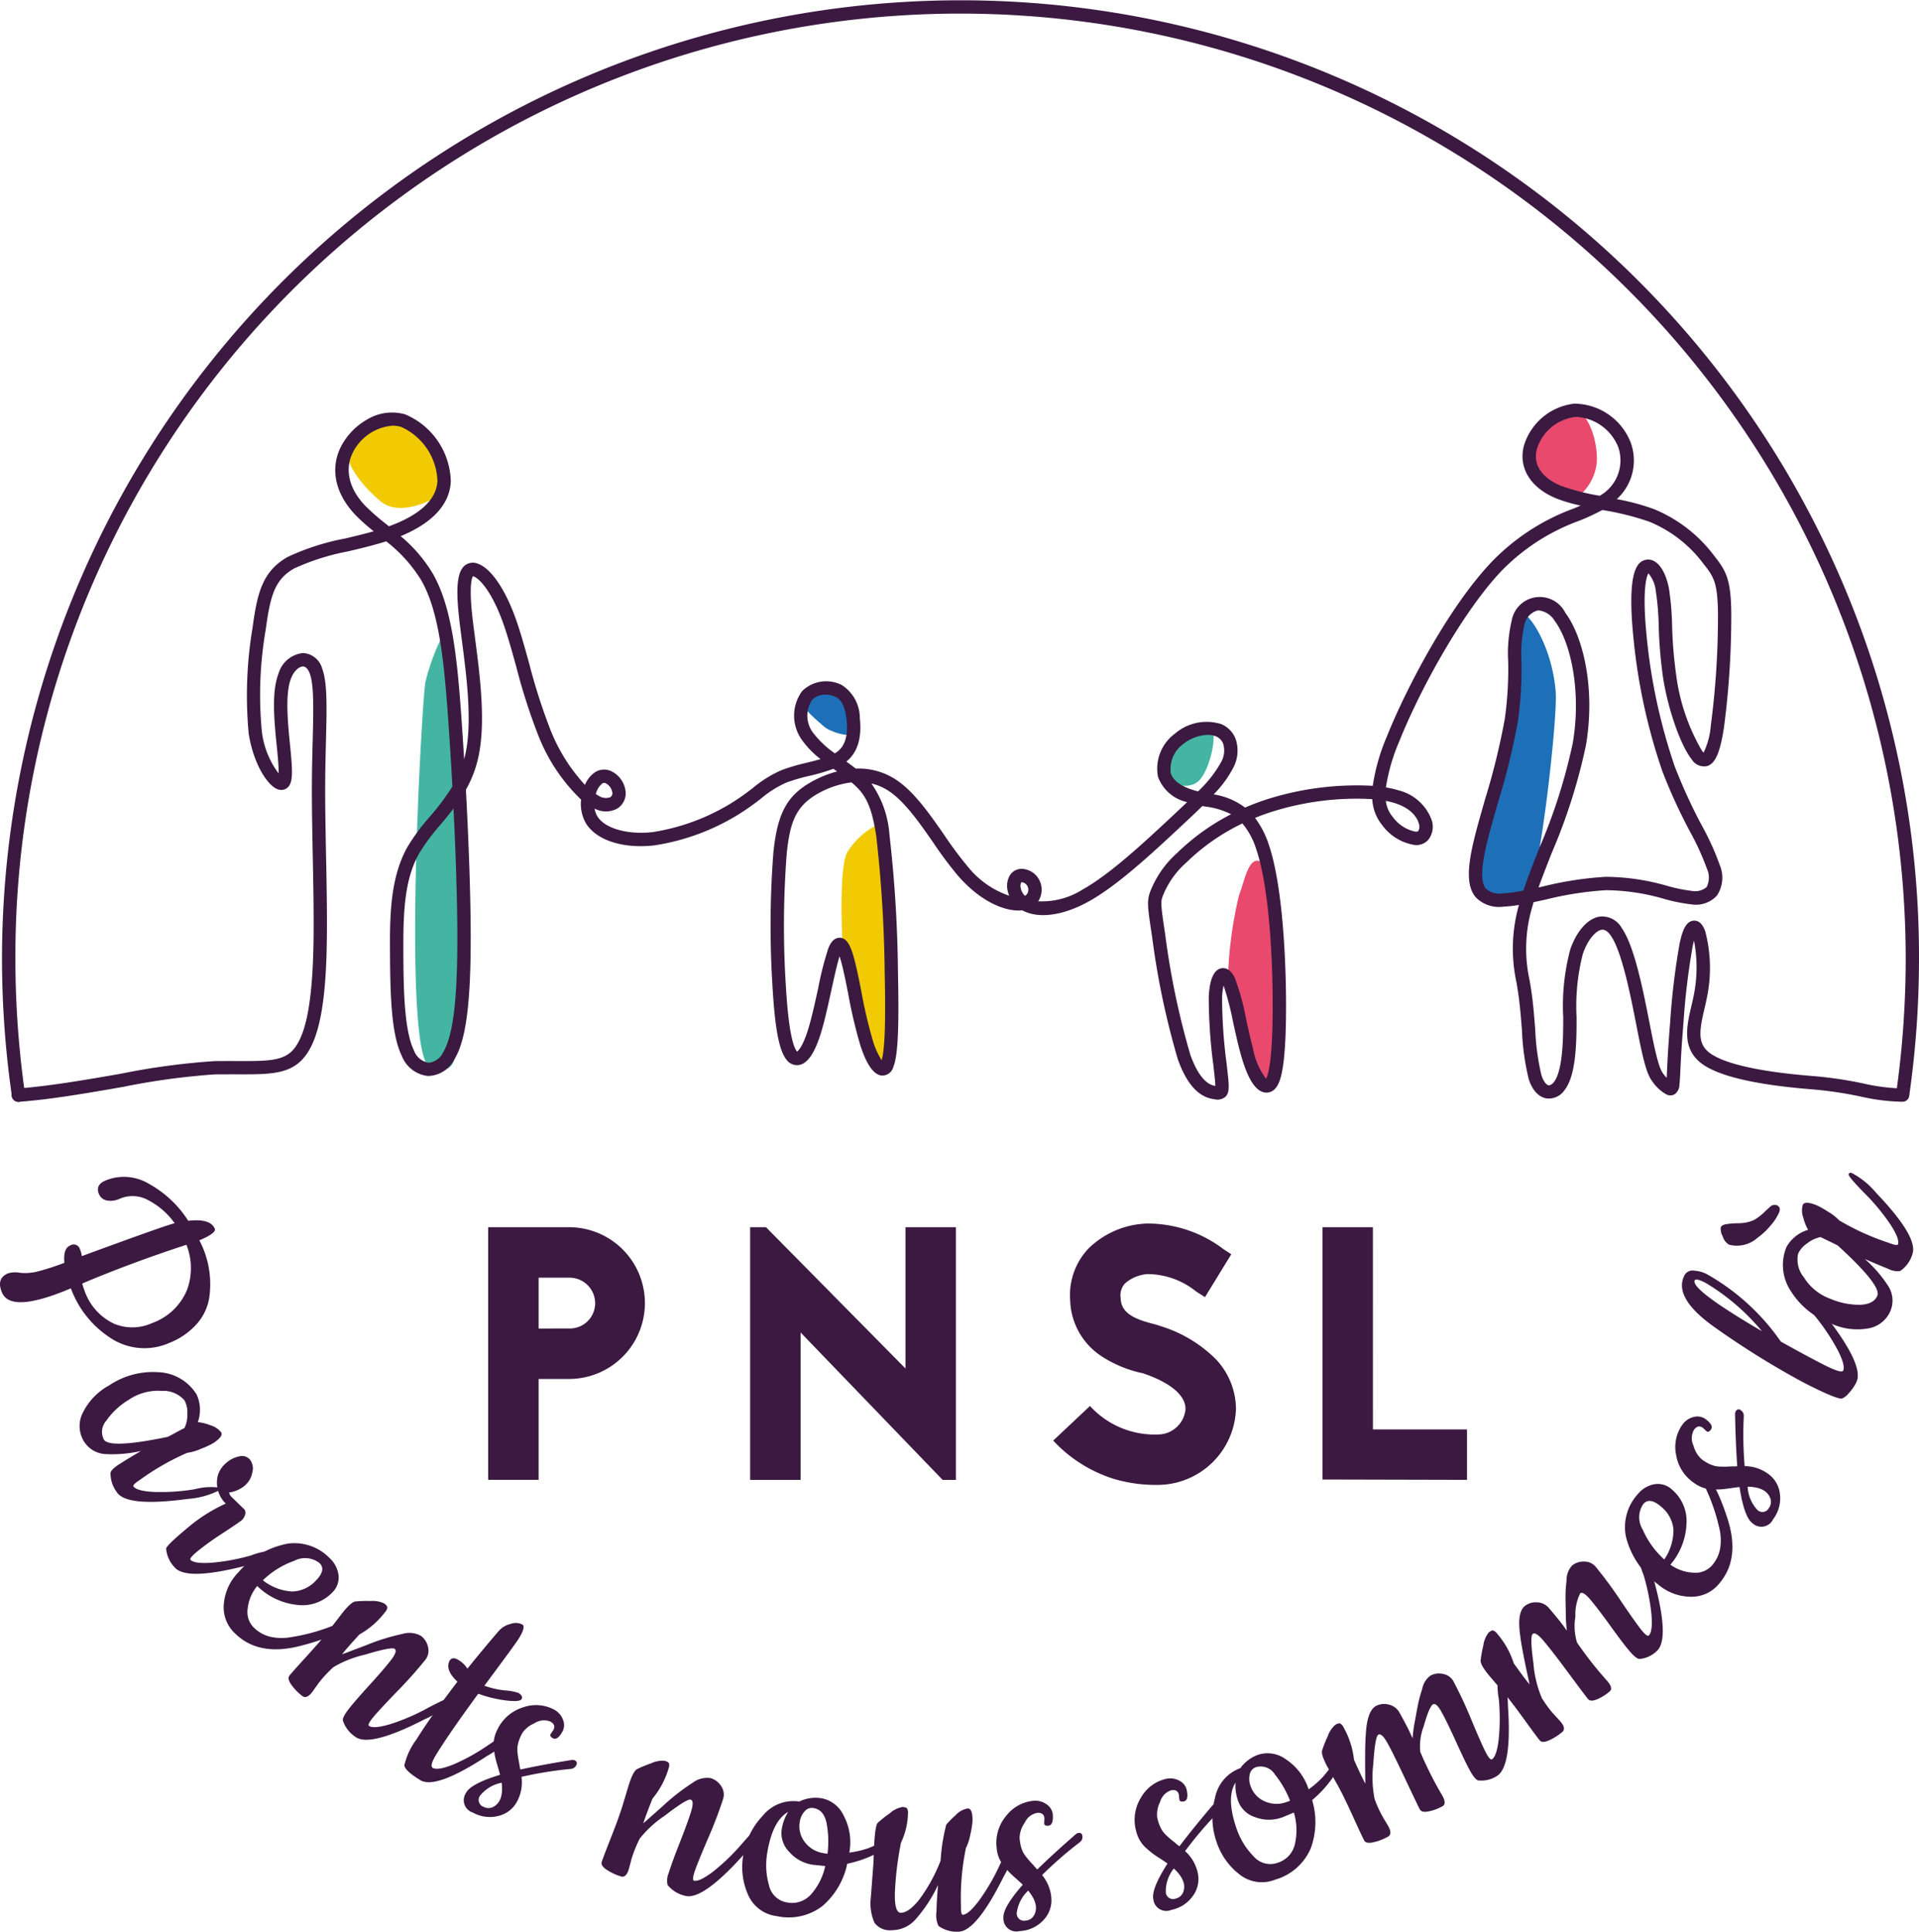 <svg xmlns="http://www.w3.org/2000/svg" xmlns:xlink="http://www.w3.org/1999/xlink" id="PNSL-logo" width="175" height="176.162" viewBox="0 0 175 176.162"><defs><clipPath id="clip-path"><rect id="Rectangle_1" data-name="Rectangle 1" width="175" height="176.162" fill="none"></rect></clipPath></defs><g id="Groupe_1" data-name="Groupe 1" clip-path="url(#clip-path)"><path id="Trac&#xE9;_1" data-name="Trac&#xE9; 1" d="M53.819,44.821c1.329-.074,2.976.634,3.023,1.119s.274,2.649,0,3.021-2.015-.088-2.656-.659-2.015-1.69-1.877-2.176l.137-.484Z" transform="translate(20.92 17.926)" fill="#1d70b7"></path><path id="Trac&#xE9;_2" data-name="Trac&#xE9; 2" d="M58.354,53.639C58.869,56.907,59.59,71.1,59.59,71.1l-.617,4.626-1.718-.778L54.92,64.966s-.407-6.961.392-8.655a6.756,6.756,0,0,1,3.042-2.673" transform="translate(21.926 21.456)" fill="#f1ca03"></path><path id="Trac&#xE9;_3" data-name="Trac&#xE9; 3" d="M76.805,48.574a5.8,5.8,0,0,0-.916,3.161c.046.641,2.152,1.464,3.16.365s1.694-4.533.962-4.533a16.753,16.753,0,0,0-3.206,1.007" transform="translate(30.354 19.027)" fill="#43b5a2"></path><path id="Trac&#xE9;_4" data-name="Trac&#xE9; 4" d="M83.686,57.125c.137,1.19,1.19,13.325,1.19,13.325l-.8,5.816-1.532-.413s-2.52-7.052-2.563-8.791a37.693,37.693,0,0,1,1.007-7.8c.413-1.039.729-2.825,1.442-3.146s1.26,1.008,1.26,1.008" transform="translate(31.99 22.427)" fill="#e8496d"></path><path id="Trac&#xE9;_5" data-name="Trac&#xE9; 5" d="M96.036,63.35C96.173,65,98.1,66.327,98.1,66.327a4.021,4.021,0,0,0,2.731-.549c1.063-.82,2.813-16.12,2.626-18.637-.346-4.633-3.069-8.288-3.434-6.915S98.783,53.2,98.783,53.2Z" transform="translate(38.414 15.974)" fill="#1d70b7"></path><path id="Trac&#xE9;_6" data-name="Trac&#xE9; 6" d="M101.25,27.668A8.876,8.876,0,0,0,99.6,30.909l1.652,2.621,2.621,1.19a4.553,4.553,0,0,0,1.912-3.388c.059-2.428-1.121-4.626-1.912-4.533a15,15,0,0,0-2.621.869" transform="translate(39.839 10.718)" fill="#e8496d"></path><path id="Trac&#xE9;_7" data-name="Trac&#xE9; 7" d="M25.286,27.672c1.145-.367,2.93-.641,3.938.6s2.884,4.763,2.2,5.541-3.959,2.45-5.744.986-3.354-3.6-2.95-4.6,2.558-2.519,2.558-2.519" transform="translate(9.066 10.945)" fill="#f1ca03"></path><path id="Trac&#xE9;_8" data-name="Trac&#xE9; 8" d="M29.762,41.107l1.855,23.079-.928,15.042s.3,2.677-2.281,1.658-.776-33.116-.433-35.108a19.564,19.564,0,0,1,1.786-4.67" transform="translate(10.817 16.443)" fill="#43b5a2"></path><path id="Trac&#xE9;_9" data-name="Trac&#xE9; 9" d="M1.377,89.962a.608.608,0,0,1-.046-1.215c2.884-.217,6.187-.792,9.383-1.348a64.181,64.181,0,0,1,8.532-1.148c.752-.011,1.448-.01,2.062-.007,2.657.007,4.123.013,5.048-.953,1.149-1.2,1.751-4,1.9-8.8.081-2.659.018-5.859-.043-8.954-.045-2.265-.091-4.607-.078-6.689.008-1.364.041-2.65.07-3.784.073-2.871.13-5.138-.274-6.191-.088-.228-.284-.61-.612-.612s-.815.378-1.093,1.1c-.545,1.414-.286,4.011-.1,5.907l.034.343c.225,2.295.265,3.273-.277,3.721a.86.86,0,0,1-.8.151c-.965-.284-2.276-2.316-2.712-5.1a37.362,37.362,0,0,1,.354-9.666c.413-3.044.86-5.137,3.214-6.451a21.808,21.808,0,0,1,5.228-1.676c.871-.207,1.763-.42,2.605-.659a16.87,16.87,0,0,1-1.718-1.541c-1.82-1.946-2.276-4.208-1.254-6.208a6.046,6.046,0,0,1,2.381-2.45,4.384,4.384,0,0,1,3.451-.466A6.793,6.793,0,0,1,40.8,33.376c-.083,2.083-1.659,3.8-4.571,5a13.313,13.313,0,0,1,2.95,3.447C40.946,44.935,41.4,49.6,41.8,55.368c.073,1.04.147,2.17.218,3.36.031-.113.06-.227.087-.343.687-2.982.144-7.157-.293-10.513-.115-.878-.223-1.708-.294-2.422-.259-2.575-.085-3.893.581-4.413a1.192,1.192,0,0,1,1.186-.143c1.176.426,2.454,2.281,3.42,4.962.434,1.2.829,2.629,1.247,4.137A52.692,52.692,0,0,0,49.9,56.067a16.126,16.126,0,0,0,3.135,4.992,2.614,2.614,0,0,1,.949-1.175,1.546,1.546,0,0,1,1.557-.021,2.342,2.342,0,0,1,1.207,1.855,1.631,1.631,0,0,1-.766,1.5,2.172,2.172,0,0,1-2.068,0,1.942,1.942,0,0,0,.245.694c.668,1.117,2.751,1.714,5.067,1.452a19.473,19.473,0,0,0,7.228-2.684,22.306,22.306,0,0,0,1.91-1.351,10.775,10.775,0,0,1,2.6-1.614,17.592,17.592,0,0,1,2.25-.664c.442-.109.89-.22,1.309-.344a8.109,8.109,0,0,1-1.646-1.673,3.79,3.79,0,0,1-.034-4.53,3.121,3.121,0,0,1,3.629-.542,3.585,3.585,0,0,1,1.63,3c.2,1.817-.213,3.153-1.229,3.973.3.217.587.428.86.641a6.15,6.15,0,0,1,3.6.965c1.679,1.074,3.1,3.121,4.476,5.1a34.327,34.327,0,0,0,2.176,2.918,8.254,8.254,0,0,0,3.738,2.61,2.527,2.527,0,0,1-.141-.466,1.891,1.891,0,0,1,.272-1.5,1.279,1.279,0,0,1,1.161-.479,1.888,1.888,0,0,1,1.459,1.021,1.939,1.939,0,0,1,0,1.751,2.081,2.081,0,0,1-.106.179A6.935,6.935,0,0,0,98.422,70.6c2.482-1.387,5.564-4.259,7.815-6.356.6-.559,1.177-1.1,1.715-1.613a3.652,3.652,0,0,1-2.661-2.313,3.969,3.969,0,0,1,1.543-3.931,4.442,4.442,0,0,1,4.228-.871,2.413,2.413,0,0,1,1.315,1.365,3.316,3.316,0,0,1-.2,2.577,10.135,10.135,0,0,1-1.809,2.471,6.284,6.284,0,0,1,2.864,1.2,21.705,21.705,0,0,1,2.125-.794,27.075,27.075,0,0,1,9.521-1.19,18.278,18.278,0,0,1,1.3-4.529c1.637-4.1,5.55-11.738,9.617-15.968a19.9,19.9,0,0,1,7.423-4.8l.62-.26a14.165,14.165,0,0,1-2.2-.644c-2.384-.966-3.52-2.825-2.964-4.851a5.431,5.431,0,0,1,4.586-3.8,5.568,5.568,0,0,1,5.141,3.545A4.774,4.774,0,0,1,147.134,35a20.868,20.868,0,0,1,3.388.91,13.083,13.083,0,0,1,5.513,4.284c1.077,1.357,1.488,2.143,1.537,5.067a77.942,77.942,0,0,1-.662,10.529c-.358,2.356-.8,3.354-1.574,3.562a1.338,1.338,0,0,1-1.393-.651c-.994-1.253-2.135-4.519-2.594-7.434a41.433,41.433,0,0,1-.392-4.676,24.224,24.224,0,0,0-.267-3.214,2.991,2.991,0,0,0-.676-1.611c-.139.231-.609,1.383-.143,5.9a51.836,51.836,0,0,0,2.563,11.756,49.246,49.246,0,0,0,2.456,5.349,24.053,24.053,0,0,1,1.623,3.576,2.956,2.956,0,0,1-.244,2.8,2.6,2.6,0,0,1-2.388.8,15.5,15.5,0,0,1-2.447-.494,19.413,19.413,0,0,0-5.272-.79,30.275,30.275,0,0,0-5.513.855c-.372.081-.741.161-1.1.237-.036.116-.07.23-.1.343a13.352,13.352,0,0,0-.256,6.832c.069.421.14.857.2,1.31.133.984.217,2.05.3,3.08a21.827,21.827,0,0,0,.567,4.211c.207.634.473.893.654.924.143.024.335-.1.5-.312.5-.661.778-2.187.823-4.539.008-.431.01-.879.01-1.352a20.031,20.031,0,0,1,.638-6.17c.585-1.709,1.62-2.863,2.7-3.011a2.049,2.049,0,0,1,2.015,1.067c1.156,1.674,1.947,5.722,2.526,8.677.085.435.165.844.241,1.212.535,2.635.788,3.111,1.065,3.459.084.106.168.2.248.287.017-.26.032-.592.052-1.018.038-.794.09-1.879.267-4.05a64.876,64.876,0,0,1,.869-7.209c.225-1.042.536-2.01,1.281-2.055.463-.027.818.305,1.053.988a13.148,13.148,0,0,1,.2,5.761c-.08.444-.182.885-.281,1.31-.445,1.907-.661,3.121.451,3.98.918.708,3.333,1.658,9.625,2.146a37.133,37.133,0,0,1,4.379.654,17.36,17.36,0,0,0,3.609.462.608.608,0,0,1,.034,1.215,18.193,18.193,0,0,1-3.874-.483,36.564,36.564,0,0,0-4.242-.636c-5.292-.412-8.749-1.218-10.275-2.4-1.788-1.38-1.312-3.42-.892-5.219.1-.41.195-.834.267-1.247a12.81,12.81,0,0,0-.029-4.705c-.038.134-.077.294-.118.482a65.049,65.049,0,0,0-.846,7.052c-.176,2.152-.227,3.224-.265,4.007s-.059,1.246-.1,1.585a1.074,1.074,0,0,1-.428.875.785.785,0,0,1-.708.045,3.655,3.655,0,0,1-1.235-1.074c-.4-.51-.713-1.063-1.3-3.973-.076-.371-.155-.783-.241-1.221-.526-2.689-1.322-6.754-2.334-8.221-.281-.406-.566-.592-.847-.553-.5.07-1.252.848-1.715,2.2a19.181,19.181,0,0,0-.573,5.778c0,.479,0,.932-.01,1.375-.052,2.724-.382,4.344-1.071,5.251a1.747,1.747,0,0,1-1.67.776c-.409-.07-1.163-.388-1.607-1.746a22.285,22.285,0,0,1-.623-4.494c-.081-1.014-.164-2.061-.293-3.014-.059-.435-.127-.862-.195-1.275a14.536,14.536,0,0,1,.216-7.115,11.366,11.366,0,0,1-1.436.158,2.951,2.951,0,0,1-2.5-.851c-.679-.794-.8-2.066-.41-4.124.26-1.355.748-3.052,1.264-4.85a63.417,63.417,0,0,0,1.788-7.287,32.769,32.769,0,0,0,.311-5.226,12.932,12.932,0,0,1,.321-3.748,2.6,2.6,0,0,1,4.889-.715c1.543,2.052,2.789,6.71,1.882,12.082a52,52,0,0,1-3.122,9.822c-.431,1.1-.848,2.163-1.2,3.143l.391-.085a31.256,31.256,0,0,1,5.746-.883,20.6,20.6,0,0,1,5.6.827,14.8,14.8,0,0,0,2.241.459,1.623,1.623,0,0,0,1.348-.349,1.939,1.939,0,0,0,.027-1.681,23.539,23.539,0,0,0-1.54-3.373,49.956,49.956,0,0,1-2.513-5.481,52.965,52.965,0,0,1-2.633-12.053c-.371-3.583-.246-5.849.368-6.74a1.131,1.131,0,0,1,1.175-.519c.769.161,1.4,1.14,1.681,2.617a25.289,25.289,0,0,1,.287,3.389,40.556,40.556,0,0,0,.378,4.54,18.343,18.343,0,0,0,2.346,6.87,1.563,1.563,0,0,0,.151.167,7.025,7.025,0,0,0,.659-2.5,76.211,76.211,0,0,0,.648-10.328c-.043-2.678-.4-3.231-1.274-4.329a11.747,11.747,0,0,0-5-3.907,25.611,25.611,0,0,0-4.269-1.061,19.589,19.589,0,0,1-2.132.988,18.837,18.837,0,0,0-7.014,4.516c-3.494,3.634-7.433,10.738-9.365,15.576a17.179,17.179,0,0,0-1.226,4.221,8.8,8.8,0,0,1,1.155.266,4.319,4.319,0,0,1,3.028,2.738,1.915,1.915,0,0,1-.367,1.826,1.48,1.48,0,0,1-1.194.419,4.548,4.548,0,0,1-2.972-1.824,4.069,4.069,0,0,1-.893-2.358,25.638,25.638,0,0,0-9.115,1.14q-.827.263-1.578.57a8.275,8.275,0,0,1,1.25,2.425c1.464,4.27,1.659,12.744,1.557,16.628-.113,4.325-.582,5.314-1.074,5.74a1.024,1.024,0,0,1-.808.255c-1.186-.14-1.876-2.192-2.29-3.724-.218-.8-.424-1.74-.624-2.647a26.914,26.914,0,0,0-.878-3.391,6.138,6.138,0,0,0-.137,1.107,46.451,46.451,0,0,0,.419,6.063c.032.287.062.55.087.784.134,1.25.178,1.82-.2,2.194a1.108,1.108,0,0,1-.973.23c-.923-.116-2.274-.62-3.361-3.625a72.227,72.227,0,0,1-2.358-11.225c-.433-2.829-.47-3.238-.174-4.074a9.16,9.16,0,0,1,2.447-3.528,20.269,20.269,0,0,1,4.936-3.545,7.009,7.009,0,0,0-2.293-.692l-.326-.059c-.682.672-1.448,1.386-2.274,2.155-2.3,2.138-5.44,5.068-8.05,6.528-2.366,1.323-4.64,1.63-6.1.829-1.31.153-3.6-.571-5.845-3.13a34.966,34.966,0,0,1-2.26-3.024c-1.308-1.88-2.659-3.825-4.133-4.768a4.88,4.88,0,0,0-1.527-.645A9.189,9.189,0,0,1,80.8,65.567a118.542,118.542,0,0,1,.78,12.552c.112,5.222-.007,7.652-.424,8.669a1.048,1.048,0,0,1-1.012.781c-1.11-.042-1.786-2.124-2.009-2.808a43.679,43.679,0,0,1-1.089-4.634c-.147-.742-.287-1.442-.427-2.059-.146-.647-.267-1.079-.364-1.371-.23.708-.484,1.879-.753,3.108-.307,1.4-.623,2.853-.97,3.959-.552,1.758-1.19,2.687-1.95,2.836a1.169,1.169,0,0,1-1.156-.468c-.678-.818-1.063-2.82-1.287-6.695a87.375,87.375,0,0,1,.087-12.288c.368-3.43,1.19-5.006,3.258-6.247a9.941,9.941,0,0,1,2.548-1.068l-.118-.085-.218-.158a17.661,17.661,0,0,1-2.191.644,16.679,16.679,0,0,0-2.089.61A9.557,9.557,0,0,0,69.1,62.3a23.388,23.388,0,0,1-2.01,1.42,20.446,20.446,0,0,1-7.729,2.857c-2.863.325-5.316-.475-6.248-2.036a3.551,3.551,0,0,1-.43-2.138,16.463,16.463,0,0,1-3.907-5.865,53.933,53.933,0,0,1-1.994-6.217c-.412-1.487-.8-2.89-1.219-4.052-1.065-2.955-2.192-4.049-2.691-4.229a.378.378,0,0,0-.045-.014c-.09.13-.354.748-.1,3.3.07.7.178,1.518.291,2.387.449,3.452,1.008,7.748.27,10.942A10.658,10.658,0,0,1,42.18,61.5c.238,4.418.426,9.274.437,13.226.015,6.206-.426,9.6-1.476,11.344a2.773,2.773,0,0,1-2.429,1.537,2.9,2.9,0,0,1-2.373-1.821c-.956-1.949-1.057-5.485-1.079-9.246-.021-3.238-.043-6.909,1.578-9.8a18.739,18.739,0,0,1,2.055-2.789,22.114,22.114,0,0,0,2.054-2.743c-.113-2.071-.238-4.038-.358-5.757-.393-5.614-.826-10.139-2.471-13.033a13.255,13.255,0,0,0-3.209-3.57c-1.1.351-2.3.637-3.462.914a21.214,21.214,0,0,0-4.918,1.554c-1.8,1.008-2.192,2.538-2.6,5.554a34.785,34.785,0,0,0-.358,9.314,7.849,7.849,0,0,0,1.53,3.829c.014-.633-.091-1.7-.15-2.293l-.034-.342c-.213-2.129-.477-4.78.172-6.464a2.6,2.6,0,0,1,2.227-1.877,1.906,1.906,0,0,1,1.747,1.39c.491,1.278.434,3.535.354,6.658-.028,1.128-.062,2.409-.069,3.76-.013,2.066.034,4.4.078,6.658.062,3.109.125,6.325.043,9.015-.158,5.2-.847,8.161-2.236,9.61-1.285,1.343-3.133,1.337-5.93,1.327-.609,0-1.3,0-2.04.007A63.966,63.966,0,0,0,10.922,88.6c-3.224.561-6.558,1.142-9.5,1.362l-.045,0M112.993,64.575a19.146,19.146,0,0,0-5.118,3.569,7.922,7.922,0,0,0-2.153,3.069c-.182.511-.2.676.228,3.483a71.517,71.517,0,0,0,2.3,11c.889,2.454,1.833,2.748,2.274,2.818-.007-.308-.06-.8-.09-1.074-.024-.232-.053-.494-.085-.778a47.217,47.217,0,0,1-.426-6.255c.074-1.6.456-2.486,1.135-2.619.349-.069.85.034,1.257.913a22.546,22.546,0,0,1,1.026,3.784c.2.893.4,1.817.609,2.591a6.581,6.581,0,0,0,1.194,2.779c.158-.269.5-1.252.588-4.764.1-3.808-.083-12.1-1.49-16.2a6.741,6.741,0,0,0-1.25-2.309M41.05,63.212c-.4.538-.822,1.037-1.224,1.519A17.894,17.894,0,0,0,37.9,67.337c-1.357,2.421-1.446,5.468-1.424,9.2.017,2.73.043,6.856.956,8.716A1.743,1.743,0,0,0,38.764,86.4a1.627,1.627,0,0,0,1.334-.946c.916-1.522,1.316-4.827,1.3-10.716-.008-3.447-.154-7.587-.35-11.521M76.24,75l.067,0c.741.057,1.085.987,1.5,2.8.143.634.284,1.341.433,2.092a43.111,43.111,0,0,0,1.053,4.5,6.85,6.85,0,0,0,.8,1.774c.37-1.242.343-4.908.276-8.015a120.855,120.855,0,0,0-.766-12.4c-.437-2.932-1.054-3.912-2.26-4.92a8.3,8.3,0,0,0-3.23,1.12c-1.91,1.147-2.384,2.633-2.674,5.334a86,86,0,0,0-.083,12.088c.246,4.239.685,5.6,1.009,5.989l.021.024c.126-.1.522-.5.988-1.981.33-1.056.641-2.478.942-3.854a28.745,28.745,0,0,1,.911-3.577c.1-.245.384-.97,1.019-.97m16.629-5.061a.135.135,0,0,0-.053.008.754.754,0,0,0-.043.524,1.363,1.363,0,0,0,.379.7.575.575,0,0,0,.237-.237.724.724,0,0,0,0-.636.7.7,0,0,0-.424-.349.447.447,0,0,0-.091-.013M140.034,45.15a1.01,1.01,0,0,0-.16.013,1.7,1.7,0,0,0-1.169,1.287,12.361,12.361,0,0,0-.263,3.38,34.433,34.433,0,0,1-.323,5.411,64.2,64.2,0,0,1-1.821,7.435c-.508,1.771-.988,3.444-1.239,4.745-.309,1.616-.265,2.632.14,3.105a1.872,1.872,0,0,0,1.532.426,13.073,13.073,0,0,0,1.88-.251c.4-1.189.916-2.5,1.453-3.875a51.2,51.2,0,0,0,3.055-9.582c.811-4.795-.218-9.237-1.653-11.148a1.958,1.958,0,0,0-1.431-.945m-13.964,17.37a2.791,2.791,0,0,0,.617,1.445,3.418,3.418,0,0,0,2.082,1.358.377.377,0,0,0,.255-.053.786.786,0,0,0,.057-.678c-.076-.3-.461-1.33-2.209-1.875a7.231,7.231,0,0,0-.8-.2m-72.05-.626c.067.043.132.084.2.119a1.2,1.2,0,0,0,1.121.172.431.431,0,0,0,.195-.4,1.158,1.158,0,0,0-.561-.843.319.319,0,0,0-.356-.015,1.8,1.8,0,0,0-.595.97M109.84,56.5a3.752,3.752,0,0,0-2.24.83,2.822,2.822,0,0,0-1.141,2.653c.211.736,1.088,1.323,2.485,1.669a11.047,11.047,0,0,0,2.125-2.706,2.133,2.133,0,0,0,.171-1.631,1.191,1.191,0,0,0-.658-.68,1.906,1.906,0,0,0-.742-.134M74.986,52.833a1.658,1.658,0,0,0-1.242.484,2.586,2.586,0,0,0,.129,3.032,8.674,8.674,0,0,0,1.953,1.834c.059-.035.113-.07.165-.106.764-.539,1.057-1.513.9-2.976-.126-1.134-.428-1.768-.983-2.057a2.026,2.026,0,0,0-.918-.211M35.5,28.3a4.451,4.451,0,0,0-3.619,2.423c-.774,1.516-.388,3.273,1.06,4.823a19.6,19.6,0,0,0,1.95,1.715l.267.216c2.013-.727,4.34-2.026,4.425-4.155a5.611,5.611,0,0,0-3.312-4.908A2.632,2.632,0,0,0,35.5,28.3m107.968-.792q-.071,0-.143,0a4.186,4.186,0,0,0-3.473,2.9c-.392,1.425.427,2.664,2.247,3.4a19.805,19.805,0,0,0,3.483.883,3.706,3.706,0,0,0,1.686-4.428,4.4,4.4,0,0,0-3.8-2.764" transform="translate(0.308 10.519)" fill="#3b1941"></path><path id="Trac&#xE9;_10" data-name="Trac&#xE9; 10" d="M18.179,82.45a9.037,9.037,0,0,1,.414.9,8.624,8.624,0,0,1,.493,4.315A4.7,4.7,0,0,1,18,90.007a6.42,6.42,0,0,1-2.5,1.772,5.618,5.618,0,0,1-5.121-.238,9.154,9.154,0,0,1-3.916-4.714Q1,89.144.182,87.213q-.546-1.287.546-1.751a2.263,2.263,0,0,1,1.065-.056,4.629,4.629,0,0,0,1.547-.094A22.477,22.477,0,0,0,5.87,84.5c-.083-.869.091-1.393.521-1.575a.593.593,0,0,1,.893.314,2.542,2.542,0,0,1,.176.651q7.629-2.808,8.471-3a6.863,6.863,0,0,0-2.409-2.1,2.949,2.949,0,0,0-2.573-.147,1.952,1.952,0,0,1-1.217.169.967.967,0,0,1-.706-.577c-.238-.56-.039-.973.6-1.243a4.408,4.408,0,0,1,3.94.294,9.979,9.979,0,0,1,3.6,3.38q2.016-.229,2.421.722.166.393-1.4,1.057m-4.355,7.563a5.4,5.4,0,0,0,3.237-3.074A5.75,5.75,0,0,0,17,82.853q-5.132,1.682-9.5,3.535a4.769,4.769,0,0,0,.206.64,5.184,5.184,0,0,0,2.706,3.031,4.336,4.336,0,0,0,3.416-.046" transform="translate(0 30.664)" fill="#3b1941"></path><path id="Trac&#xE9;_11" data-name="Trac&#xE9; 11" d="M8.572,100.322a2.828,2.828,0,0,1-.567-1.771q.063-.294.79-.766t1.987-1.212a11.733,11.733,0,0,1-3.314.28A2.449,2.449,0,0,1,5.58,95.7a2.672,2.672,0,0,1-.2-2.407A5.731,5.731,0,0,1,7.9,90.58a7.127,7.127,0,0,1,4.389-1.194,4.3,4.3,0,0,1,3.557,2.024,3.314,3.314,0,0,1,.119,2.531,4.367,4.367,0,0,1,1.147.29,1.9,1.9,0,0,1,.974.637q.239.37-.731,1a7.8,7.8,0,0,1-1.085.5,4.789,4.789,0,0,1-1.278.377,22.857,22.857,0,0,0-4.309,2.464c-.461.3-.657.5-.591.6q.307.418,1.862.5a18.833,18.833,0,0,0,3.7-.242,5.9,5.9,0,0,1,2.254-.155q.107.166-.1.3a7.376,7.376,0,0,1-2.751.732q-5.594.76-6.486-.617m6.15-8.4a2.543,2.543,0,0,0-2.043-.833,4.761,4.761,0,0,0-3.009.809A6.745,6.745,0,0,0,7.6,93.836a1.519,1.519,0,0,0-.2,1.705q.546.842,5.814-.253.221-.105.743-.391c.349-.189.612-.33.794-.423a2.819,2.819,0,0,0,.258-1.309,2.32,2.32,0,0,0-.283-1.247" transform="translate(2.076 35.749)" fill="#3b1941"></path><path id="Trac&#xE9;_12" data-name="Trac&#xE9; 12" d="M16.749,98.539l1.208,1.17a.515.515,0,0,1,.06.5,1.025,1.025,0,0,1-.328.51q-.233.193-1.718,1.168a26.507,26.507,0,0,0-2.268,1.624q-.783.651-.666.791c.234.252.871.344,1.907.274a18.813,18.813,0,0,0,3.647-.675,5.876,5.876,0,0,1,2.22-.419c.084.1.064.2-.06.308a7.446,7.446,0,0,1-2.647,1.049q-5.464,1.411-6.513.148a2.821,2.821,0,0,1-.771-1.691q.027-.3,1.9-1.854a14.7,14.7,0,0,1,3.538-2.261,2.668,2.668,0,0,1-.707-2.615,2.4,2.4,0,0,1,.773-1.114,2.576,2.576,0,0,1,1.177-.581.949.949,0,0,1,.976.316,1.331,1.331,0,0,1,.2,1.175,2.066,2.066,0,0,1-.718,1.207,2.857,2.857,0,0,1-1.394.6.679.679,0,0,0,.182.363" transform="translate(4.328 37.94)" fill="#3b1941"></path><path id="Trac&#xE9;_13" data-name="Trac&#xE9; 13" d="M15.618,108.764a3.247,3.247,0,0,1-1.021-2.821,4.658,4.658,0,0,1,1.344-2.794,7.746,7.746,0,0,1,4.516-2.593,4.469,4.469,0,0,1,3.774,1.326,2.556,2.556,0,0,1,.818,1.595,1.906,1.906,0,0,1-.6,1.564,3.771,3.771,0,0,1-3.238,1.1,6.091,6.091,0,0,1-3.583-1.715,3.881,3.881,0,0,0-.865,2.029,2,2,0,0,0,.529,1.737,3.192,3.192,0,0,0,1.469.848,4.666,4.666,0,0,0,1.807.073,17.784,17.784,0,0,0,4.225-1.172c.374-.147.647-.245.826-.3a.383.383,0,0,1,.389.041c.078.077.062.175-.053.29q-1.067,1.084-4.522,1.949-3.711.909-5.814-1.159m2.523-4.858a4.7,4.7,0,0,0,2.684,1.022,3.027,3.027,0,0,0,2.153-.994q.962-.977.332-1.595A2.126,2.126,0,0,0,21,102.132a7.856,7.856,0,0,0-2.856,1.774" transform="translate(5.828 40.21)" fill="#3b1941"></path><path id="Trac&#xE9;_14" data-name="Trac&#xE9; 14" d="M21.511,111.817l-.55.766q-.521.674-.906.378a4.958,4.958,0,0,1-.988-1.009q-.409-.565-.2-.843t1.6-1.8q1.386-1.525,2.016-2.344l1.093-1.421q.89-1.157,1.317-1.212a11.009,11.009,0,0,1,1.393-.041,2.417,2.417,0,0,1,1.245.228c.185.143.276.265.274.365a.806.806,0,0,1-.206.417,7.663,7.663,0,0,1-2.337,2.038q-1.178,1.281-1.586,1.812.208-.071,2.274-.86a19.1,19.1,0,0,1,3.242-1,2.174,2.174,0,0,1,1.683.182,1.72,1.72,0,0,1,.644,1.033,1.34,1.34,0,0,1-.252,1.149,38.874,38.874,0,0,1-2.631,2.944q-1.814,1.884-2.232,2.426t-.273.654q.426.29,1.921-.153a18.892,18.892,0,0,0,3.409-1.463q1.915-1.019,2.072-.9c.1.081.108.185.01.314a7.434,7.434,0,0,1-2.351,1.607q-5.019,2.581-6.321,1.581a2.822,2.822,0,0,1-1.124-1.478c-.027-.2.143-.536.508-1.011s1-1.21,1.912-2.211,1.571-1.765,1.978-2.3.519-.867.335-1.008-1.095.034-2.727.529a9.937,9.937,0,0,0-2.877,1.144,11.818,11.818,0,0,0-1.368,1.478" transform="translate(7.519 41.714)" fill="#3b1941"></path><path id="Trac&#xE9;_15" data-name="Trac&#xE9; 15" d="M33.923,117.823q-4.723,3.1-6.133,2.23c-.942-.578-1.424-1.03-1.45-1.355a6.343,6.343,0,0,1,1.12-2.38q1.161-1.89,3.72-5.244-1.138-1.054-.721-1.905.256-.416.8-.081a2.462,2.462,0,0,1,.832.8q1.38-1.724,2.867-3.45a2.068,2.068,0,0,1,1.065-.631,1.355,1.355,0,0,1,1.074.052q.336.208-.316,1.27-.3.493-3.144,4.313a7.775,7.775,0,0,0,1.858.427,5.2,5.2,0,0,1,1.236.224c.312.19.409.381.293.571q-.134.275-1.4.125a11.4,11.4,0,0,1-2.545-.617q-2.635,3.593-3.826,5.536-.638,1.037-.325,1.228.481.26,1.911-.325a18.306,18.306,0,0,0,3.237-1.813q1.8-1.229,1.974-1.126c.112.069.126.172.041.311a7.368,7.368,0,0,1-2.166,1.845" transform="translate(10.535 42.288)" fill="#3b1941"></path><path id="Trac&#xE9;_16" data-name="Trac&#xE9; 16" d="M38.124,113.71l.262-.378q.25-.487-.3-.773a1.571,1.571,0,0,0-1.436.168,2.5,2.5,0,0,0-1.119.913,4.423,4.423,0,0,0-.321.757,3.135,3.135,0,0,0-.108.51,2.478,2.478,0,0,0,.014.538c.025.218.046.377.063.476l.1.532a3.386,3.386,0,0,0,.091.49q2-.439,4.687-.872a.449.449,0,0,1,.286.043.284.284,0,0,1,.118.437.586.586,0,0,1-.48.335,35.2,35.2,0,0,0-4.509.725,3.68,3.68,0,0,1-.378,2.2,2.6,2.6,0,0,1-1.687,1.354,3.17,3.17,0,0,1-2.377-.3,1.182,1.182,0,0,1-.619-1.788q.43-.838,3.105-1.652c-.035-.154-.108-.413-.216-.777s-.186-.648-.23-.853-.085-.466-.127-.784a3,3,0,0,1,.318-1.683,3.85,3.85,0,0,1,2.356-2.055,3.521,3.521,0,0,1,2.7.14,1.762,1.762,0,0,1,.934.974,1.269,1.269,0,0,1,0,1.007q-.472.92-.906.7c-.216-.112-.287-.239-.213-.384m-4.469,4.438a3.333,3.333,0,0,0-1.978,1.189.665.665,0,0,0,.336,1.011.952.952,0,0,0,.843.022q1.01-.506.8-2.222" transform="translate(12.084 44.43)" fill="#3b1941"></path><path id="Trac&#xE9;_17" data-name="Trac&#xE9; 17" d="M41.915,123.666l-.242.911c-.164.545-.4.769-.711.675a4.922,4.922,0,0,1-1.282-.592c-.391-.256-.55-.494-.483-.718s.351-.973.854-2.251.851-2.247,1.05-2.906l.518-1.718q.422-1.4.8-1.6a10.835,10.835,0,0,1,1.288-.532,2.383,2.383,0,0,1,1.243-.228c.223.067.353.148.388.244a.809.809,0,0,1-.045.463,7.664,7.664,0,0,1-1.46,2.736q-.645,1.615-.839,2.255.168-.141,1.82-1.611a19.083,19.083,0,0,1,2.677-2.082,2.172,2.172,0,0,1,1.637-.428,1.721,1.721,0,0,1,.969.736,1.342,1.342,0,0,1,.174,1.165,39.265,39.265,0,0,1-1.413,3.686q-1.029,2.407-1.225,3.06t-.024.708q.5.12,1.742-.825a18.983,18.983,0,0,0,2.668-2.579q1.428-1.634,1.618-1.576c.125.039.165.136.119.29a7.384,7.384,0,0,1-1.627,2.337q-3.774,4.2-5.347,3.724a2.82,2.82,0,0,1-1.576-.984,1.791,1.791,0,0,1,.116-1.124q.258-.857,1-2.745t1.035-2.849q.29-.962-.045-1.061t-2.363,1.463a9.98,9.98,0,0,0-2.282,2.09,11.986,11.986,0,0,0-.755,1.869" transform="translate(15.673 45.872)" fill="#3b1941"></path><path id="Trac&#xE9;_18" data-name="Trac&#xE9; 18" d="M58.106,122.105a8.735,8.735,0,0,0,1.774-.413l.774-.323.393-.154a.53.53,0,0,1,.255-.053c.16.027.227.129.2.308s-.388.448-1.079.8a10.453,10.453,0,0,1-2.5.851,6.924,6.924,0,0,1-2.236,3.836,5.04,5.04,0,0,1-4.18.942,3.263,3.263,0,0,1-2.619-1.936,6.2,6.2,0,0,1-.442-3.641,6.731,6.731,0,0,1,1.779-3.583,3.593,3.593,0,0,1,3.328-1.292,3.387,3.387,0,0,1,2.093-.286,2.818,2.818,0,0,1,1.953,1.569,5.159,5.159,0,0,1,.515,3.374m-2.194,1.225-1.091-.109a3.515,3.515,0,0,1-2.212-1.2,2.414,2.414,0,0,1-.676-1.968,4.13,4.13,0,0,1,.6-1.66q-1.453.819-1.925,3.822a6.57,6.57,0,0,0,.168,2.843,2.007,2.007,0,0,0,1.686,1.6,2.309,2.309,0,0,0,2.185-.78,5.645,5.645,0,0,0,1.264-2.556m-1.077-5.279a.851.851,0,0,0-.819.318,1.772,1.772,0,0,0-.42.9,2.344,2.344,0,0,0,.482,1.924,2.616,2.616,0,0,0,1.679.972l.361.057a9.036,9.036,0,0,0-.076-2.752q-.246-1.268-1.207-1.421" transform="translate(19.338 46.844)" fill="#3b1941"></path><path id="Trac&#xE9;_19" data-name="Trac&#xE9; 19" d="M56.717,126.1l.258-3.4q.071-3.253.384-3.55a11.823,11.823,0,0,1,1.1-.872,2.345,2.345,0,0,1,1.138-.568c.232.006.378.049.437.132a.869.869,0,0,1,.081.489,6.658,6.658,0,0,1-.636,2.631,29.671,29.671,0,0,0-.559,4.581q-.04,1.8.538,1.807.7.015,1.669-1.18a14.971,14.971,0,0,0,1.964-3.576,16.893,16.893,0,0,1,.515-3.273,7.367,7.367,0,0,1,.855-.864,1.841,1.841,0,0,1,1.123-.613q.441.01.416,1.165a8.054,8.054,0,0,1-.193,1.182,4.829,4.829,0,0,1-.409,1.268,22.127,22.127,0,0,0-.451,5.253c-.013.546.042.822.164.825q.517-.019,1.457-1.26a18.943,18.943,0,0,0,1.88-3.2q.941-1.955,1.14-1.952c.132,0,.195.085.192.248a7.371,7.371,0,0,1-.942,2.687q-2.514,5.055-4.157,5.018a2.826,2.826,0,0,1-1.782-.526,2.3,2.3,0,0,1-.185-1.312q.025-1.094.146-2.43a13.083,13.083,0,0,1-2.015,3.1,2.885,2.885,0,0,1-2.2,1.03,1.737,1.737,0,0,1-1.582-.673,4.318,4.318,0,0,1-.347-2.167" transform="translate(22.686 47.084)" fill="#3b1941"></path><path id="Trac&#xE9;_20" data-name="Trac&#xE9; 20" d="M69.258,119.361l.022-.461q-.044-.544-.666-.494a1.571,1.571,0,0,0-1.131.9,2.5,2.5,0,0,0-.466,1.366,4.227,4.227,0,0,0,.127.813,3.154,3.154,0,0,0,.178.489,2.472,2.472,0,0,0,.3.448c.136.172.238.3.305.371l.368.4a3.558,3.558,0,0,0,.336.37q1.468-1.432,3.518-3.219a.434.434,0,0,1,.266-.112c.2-.017.312.085.33.308a.586.586,0,0,1-.231.538,35.264,35.264,0,0,0-3.445,3,3.685,3.685,0,0,1,.841,2.068,2.612,2.612,0,0,1-.718,2.041,3.17,3.17,0,0,1-2.176,1A1.183,1.183,0,0,1,65.542,128q-.078-.939,1.764-3.042-.168-.17-.594-.547t-.645-.6c-.144-.15-.319-.35-.522-.6a2.992,2.992,0,0,1-.619-1.6,3.839,3.839,0,0,1,.914-2.989,3.524,3.524,0,0,1,2.363-1.308,1.763,1.763,0,0,1,1.309.335,1.27,1.27,0,0,1,.529.857c.056.687-.078,1.044-.4,1.071-.244.02-.371-.05-.384-.213m-1.45,6.129a3.327,3.327,0,0,0-1.051,2.054.665.665,0,0,0,.819.68.95.95,0,0,0,.728-.426q.59-.964-.5-2.309" transform="translate(25.963 46.921)" fill="#3b1941"></path><path id="Trac&#xE9;_21" data-name="Trac&#xE9; 21" d="M77.986,117.786l-.045-.458c-.084-.356-.329-.484-.734-.389A1.569,1.569,0,0,0,76.225,118a2.5,2.5,0,0,0-.256,1.421,4.36,4.36,0,0,0,.248.784,3.186,3.186,0,0,0,.249.456,2.471,2.471,0,0,0,.36.4c.161.15.28.258.358.322l.423.337a3.826,3.826,0,0,0,.386.315q1.239-1.638,3-3.711a.455.455,0,0,1,.246-.151c.2-.046.321.038.372.255a.586.586,0,0,1-.147.567,34.977,34.977,0,0,0-2.957,3.482,3.684,3.684,0,0,1,1.142,1.917,2.607,2.607,0,0,1-.4,2.127,3.174,3.174,0,0,1-2,1.317,1.182,1.182,0,0,1-1.632-.956q-.218-.918,1.287-3.275c-.127-.094-.351-.245-.669-.451s-.563-.371-.728-.5-.368-.3-.606-.512a2.993,2.993,0,0,1-.853-1.487,3.839,3.839,0,0,1,.455-3.091,3.515,3.515,0,0,1,2.141-1.648,1.763,1.763,0,0,1,1.344.134,1.265,1.265,0,0,1,.651.767q.239,1.006-.235,1.119c-.237.056-.374.006-.412-.153m-.511,6.278a3.323,3.323,0,0,0-.731,2.188.664.664,0,0,0,.911.55.949.949,0,0,0,.655-.531q.439-1.042-.836-2.208" transform="translate(29.563 46.339)" fill="#3b1941"></path><path id="Trac&#xE9;_22" data-name="Trac&#xE9; 22" d="M87.754,117.5a8.784,8.784,0,0,0,1.364-1.207l.526-.654.273-.322a.514.514,0,0,1,.2-.167c.153-.055.26,0,.321.176s-.129.578-.57,1.217a10.477,10.477,0,0,1-1.8,1.94,6.927,6.927,0,0,1-.143,4.437,5.04,5.04,0,0,1-3.23,2.818,3.262,3.262,0,0,1-3.226-.458,6.205,6.205,0,0,1-2.12-2.992,6.735,6.735,0,0,1-.139-4,3.6,3.6,0,0,1,2.313-2.72,3.385,3.385,0,0,1,1.7-1.246,2.818,2.818,0,0,1,2.465.452,5.161,5.161,0,0,1,2.059,2.723m-1.348,2.121-1.012.421a3.513,3.513,0,0,1-2.514,0,2.41,2.41,0,0,1-1.53-1.411,4.119,4.119,0,0,1-.262-1.746q-.888,1.411.123,4.278a6.6,6.6,0,0,0,1.5,2.421,2.005,2.005,0,0,0,2.246.609,2.307,2.307,0,0,0,1.553-1.725,5.652,5.652,0,0,0-.1-2.849m-3.458-4.133a.851.851,0,0,0-.57.669,1.781,1.781,0,0,0,.06.994,2.345,2.345,0,0,0,1.338,1.463,2.617,2.617,0,0,0,1.939.057l.344-.122a9,9,0,0,0-1.375-2.386,1.517,1.517,0,0,0-1.737-.676" transform="translate(31.59 45.679)" fill="#3b1941"></path><path id="Trac&#xE9;_23" data-name="Trac&#xE9; 23" d="M91.661,122.1l.486.809c.274.5.272.823-.013.98a4.913,4.913,0,0,1-1.317.508q-.68.153-.851-.154t-1.022-2.18q-.853-1.875-1.354-2.778l-.874-1.568q-.71-1.275-.592-1.69a10.927,10.927,0,0,1,.515-1.295,2.393,2.393,0,0,1,.7-1.051c.2-.113.353-.15.445-.108a.8.8,0,0,1,.3.353,7.7,7.7,0,0,1,.948,2.954q.71,1.588,1.035,2.173-.055-3.415.045-4.549.124-2.087.921-2.531a1.586,1.586,0,0,1,1.166-.127,1.465,1.465,0,0,1,.986.739c.217.391.416.76.6,1.11s.319.629.41.833.151.333.181.386a13.023,13.023,0,0,1,.238-1.7q.25-1.428.367-1.875t.272-.917a1.931,1.931,0,0,1,.763-1.225,1.623,1.623,0,0,1,1.137-.146,1.34,1.34,0,0,1,.956.686,38.925,38.925,0,0,1,1.663,3.581q1.01,2.413,1.344,3.01c.221.4.386.568.493.51q.437-.277.619-1.824a18.905,18.905,0,0,0,.007-3.71,5.886,5.886,0,0,1,0-2.26c.115-.064.211-.025.29.116a7.389,7.389,0,0,1,.546,2.794q.384,5.632-1.049,6.43a2.568,2.568,0,0,1-1.672.374q-.29-.084-.727-.867t-1.273-2.632q-.838-1.848-1.326-2.726t-.78-.714q-.346.193-.851,2a5.053,5.053,0,0,0-.318,2.335,33.245,33.245,0,0,0,2.013,3.994q.416.743.015.966a4.345,4.345,0,0,1-1.252.47c-.427.087-.7.029-.811-.175s-.546-1.106-1.3-2.706-1.3-2.715-1.652-3.343-.626-.886-.83-.773-.357.994-.462,2.64a10.008,10.008,0,0,0,.125,3.255,10.752,10.752,0,0,0,.738,1.607" transform="translate(34.443 43.606)" fill="#3b1941"></path><path id="Trac&#xE9;_24" data-name="Trac&#xE9; 24" d="M103.076,115.9l.636.7q.554.647.183.963a4.929,4.929,0,0,1-1.191.759c-.424.189-.713.2-.864.018s-.63-.822-1.434-1.935-1.431-1.929-1.88-2.454l-1.165-1.362q-.949-1.111-.916-1.539a10.852,10.852,0,0,1,.248-1.372,2.384,2.384,0,0,1,.479-1.17c.176-.151.315-.216.414-.195a.808.808,0,0,1,.365.288,7.667,7.667,0,0,1,1.515,2.706q1.01,1.415,1.446,1.924-.733-3.335-.86-4.466-.292-2.071.4-2.664a1.578,1.578,0,0,1,1.117-.356,1.462,1.462,0,0,1,1.112.529q.435.508.809.969t.568.735c.129.182.214.3.253.343a13.129,13.129,0,0,1-.1-1.712q-.038-1.447-.013-1.91c.017-.308.045-.624.085-.953a1.924,1.924,0,0,1,.5-1.351,1.619,1.619,0,0,1,1.085-.368,1.342,1.342,0,0,1,1.074.483,38.777,38.777,0,0,1,2.339,3.179q1.47,2.165,1.915,2.684c.3.347.49.482.584.4q.372-.359.245-1.911a18.9,18.9,0,0,0-.729-3.637,5.881,5.881,0,0,1-.452-2.213c.1-.085.2-.067.308.056a7.4,7.4,0,0,1,1.089,2.631q1.493,5.443.246,6.51a2.554,2.554,0,0,1-1.564.7c-.2-.014-.494-.251-.883-.7s-.979-1.231-1.77-2.328-1.406-1.9-1.84-2.407-.738-.692-.907-.546a4.351,4.351,0,0,0-.435,2.134,5.057,5.057,0,0,0,.15,2.352,33.658,33.658,0,0,0,2.766,3.515q.554.647.207.944a4.385,4.385,0,0,1-1.134.71c-.4.169-.678.165-.829-.011s-.755-.976-1.807-2.4-1.816-2.4-2.283-2.948-.79-.745-.967-.594-.153,1.044.071,2.68a10.038,10.038,0,0,0,.766,3.165,10.7,10.7,0,0,0,1.043,1.429" transform="translate(38.578 40.381)" fill="#3b1941"></path><path id="Trac&#xE9;_25" data-name="Trac&#xE9; 25" d="M114.448,106.1a3.243,3.243,0,0,1-2.744,1.21,4.647,4.647,0,0,1-2.88-1.151,7.751,7.751,0,0,1-2.894-4.33A4.468,4.468,0,0,1,107,97.974a2.557,2.557,0,0,1,1.537-.924,1.9,1.9,0,0,1,1.6.493,3.778,3.778,0,0,1,1.317,3.157,6.1,6.1,0,0,1-1.467,3.69,3.871,3.871,0,0,0,2.082.727,2,2,0,0,0,1.7-.645,3.193,3.193,0,0,0,.748-1.523,4.669,4.669,0,0,0-.05-1.807A17.715,17.715,0,0,0,113,97c-.171-.36-.288-.629-.351-.8a.382.382,0,0,1,.013-.388c.073-.085.171-.076.294.031q1.153.991,2.25,4.379,1.161,3.644-.762,5.88m-5.018-2.187a4.716,4.716,0,0,0,.839-2.747,3.03,3.03,0,0,0-1.14-2.082q-1.037-.893-1.611-.223a2.125,2.125,0,0,0-.052,2.321,7.9,7.9,0,0,0,1.964,2.73" transform="translate(42.341 38.302)" fill="#3b1941"></path><path id="Trac&#xE9;_26" data-name="Trac&#xE9; 26" d="M111.965,93.8l-.336-.314c-.3-.213-.567-.148-.808.19a1.568,1.568,0,0,0-.039,1.446,2.5,2.5,0,0,0,.745,1.236,4.272,4.272,0,0,0,.7.427,3.056,3.056,0,0,0,.487.178,2.464,2.464,0,0,0,.535.063c.22.007.379.008.48.006l.542-.027a3.447,3.447,0,0,0,.5-.018q-.151-2.045-.2-4.764a.441.441,0,0,1,.084-.276.284.284,0,0,1,.449-.055.588.588,0,0,1,.262.522,35.162,35.162,0,0,0,.076,4.567,3.687,3.687,0,0,1,2.122.687,2.607,2.607,0,0,1,1.1,1.865,3.177,3.177,0,0,1-.634,2.31,1.182,1.182,0,0,1-1.858.357q-.769-.544-1.193-3.308c-.158.011-.426.046-.8.1s-.668.091-.876.105-.473.018-.794.014a2.992,2.992,0,0,1-1.62-.554,3.849,3.849,0,0,1-1.7-2.624,3.521,3.521,0,0,1,.522-2.652,1.773,1.773,0,0,1,1.1-.785,1.267,1.267,0,0,1,1,.148q.844.6.561,1c-.141.2-.277.251-.41.157m3.756,5.055a3.333,3.333,0,0,0,.895,2.128.664.664,0,0,0,1.047-.189.946.946,0,0,0,.143-.83q-.357-1.073-2.085-1.109" transform="translate(43.656 36.723)" fill="#3b1941"></path><path id="Trac&#xE9;_27" data-name="Trac&#xE9; 27" d="M125.466,92.947a4.305,4.305,0,0,1-.71,1.019,1.533,1.533,0,0,1-.6.463q-.462.105-3.507-1.455a76.574,76.574,0,0,1-7.923-4.911q-4.011-2.774-2.944-4.857a.823.823,0,0,1,.888-.434,3,3,0,0,1,1.126.3,20.424,20.424,0,0,1,6.782,6.171q2.205,1.233,3.868,2.085t1.817.556q.21-.475-.5-1.862a19.031,19.031,0,0,0-2.058-3.087q-1.348-1.7-1.26-1.875c.06-.118.162-.139.307-.066a7.41,7.41,0,0,1,2.008,2.019q3.45,4.467,2.7,5.929M111.7,83.878q-.865-.443-.977-.227-.416.813,6.129,4.642a20.015,20.015,0,0,0-5.152-4.416" transform="translate(43.825 33.107)" fill="#3b1941"></path><path id="Trac&#xE9;_28" data-name="Trac&#xE9; 28" d="M112.576,81.083a6.8,6.8,0,0,1,1-.087,5.174,5.174,0,0,0,.808-.062c.141-.032.269-.064.379-.1a2.5,2.5,0,0,0,.284-.1,1.9,1.9,0,0,0,.272-.157c.1-.069.185-.123.245-.165s.146-.112.259-.21a2.635,2.635,0,0,0,.227-.206c.038-.039.123-.12.258-.242l.252-.228a.611.611,0,0,1,.624-.182c.284.109.361.33.232.661a4.5,4.5,0,0,1-.769,1.186,6.324,6.324,0,0,1-1.205,1.131,2.808,2.808,0,0,1-2.59.626,1.277,1.277,0,0,1-.575-.745,1.38,1.38,0,0,1-.182-.836c.056-.141.217-.237.486-.286m16.979,2.764a2.827,2.827,0,0,1-1.1,1.5,1.721,1.721,0,0,1-1.084-.192q-.809-.313-2.146-.9a11.73,11.73,0,0,1,2.17,2.52,2.45,2.45,0,0,1,.174,2.2,2.678,2.678,0,0,1-1.833,1.572,5.724,5.724,0,0,1-3.675-.445,7.129,7.129,0,0,1-3.541-2.856,4.3,4.3,0,0,1-.445-4.07,3.317,3.317,0,0,1,1.981-1.579,4.4,4.4,0,0,1-.438-1.1,1.9,1.9,0,0,1-.055-1.163q.16-.409,1.236.007a8.038,8.038,0,0,1,1.046.584,4.816,4.816,0,0,1,1.054.816,22.925,22.925,0,0,0,4.522,2.045q.767.3.832.127.16-.493-.689-1.8a18.843,18.843,0,0,0-2.366-2.857c-1.012-1.035-1.5-1.611-1.448-1.736s.147-.154.3-.1a7.382,7.382,0,0,1,2.205,1.8q3.9,4.085,3.3,5.615m-10.413-.056a2.544,2.544,0,0,0,.522,2.143,4.773,4.773,0,0,0,2.419,1.964,6.747,6.747,0,0,0,2.789.543q1.2-.073,1.5-.839.361-.935-3.613-4.563-.214-.115-.752-.374t-.809-.395a2.81,2.81,0,0,0-1.21.559,2.311,2.311,0,0,0-.846.96" transform="translate(44.828 30.561)" fill="#3b1941"></path><path id="Trac&#xE9;_29" data-name="Trac&#xE9; 29" d="M1.63,100.481a.607.607,0,0,1-.6-.522,88.273,88.273,0,0,1-.9-12.552A87.43,87.43,0,0,1,168.077,53.383a86.858,86.858,0,0,1,6.87,34.023,88.4,88.4,0,0,1-.895,12.547.608.608,0,0,1-1.2-.172,87.243,87.243,0,0,0,.882-12.375A86.213,86.213,0,0,0,8.123,53.858,85.654,85.654,0,0,0,1.35,87.406a87.306,87.306,0,0,0,.882,12.38.613.613,0,0,1-.6.694" transform="translate(0.053)" fill="#3b1941"></path><path id="Trac&#xE9;_30" data-name="Trac&#xE9; 30" d="M39.256,79.94a6.92,6.92,0,0,1,0,13.839H36.4v9.2h-4.6V79.94Zm0,9.237a2.309,2.309,0,0,0,2.3-2.3,2.338,2.338,0,0,0-2.3-2.334H36.4v4.635Z" transform="translate(12.718 31.976)" fill="#3b1941"></path><path id="Trac&#xE9;_31" data-name="Trac&#xE9; 31" d="M66.415,102.983,53.463,89.539v13.444h-4.6V79.94h1.446l12.72,12.886V79.94h4.6v23.043Z" transform="translate(19.545 31.976)" fill="#3b1941"></path><path id="Trac&#xE9;_32" data-name="Trac&#xE9; 32" d="M84.088,82.007l.756.493-2.4,3.912-.822-.526a7.082,7.082,0,0,0-4.438-1.576,3.507,3.507,0,0,0-2.037.854,1.618,1.618,0,0,0-.395,1.315c.032,1.183.854,1.841,2.958,2.367.263.066.461.132.658.2A12.159,12.159,0,0,1,83.463,92.1a6.659,6.659,0,0,1,1.807,4.5,7.168,7.168,0,0,1-7.133,6.936,13.6,13.6,0,0,1-4.042-.56,12.74,12.74,0,0,1-5.491-3.483l3.353-3.156a7.963,7.963,0,0,0,6.18,2.6A2.531,2.531,0,0,0,80.669,96.6c0-1.25-1.413-2.4-3.812-3.221l-.1-.034-.164-.032a11,11,0,0,1-3.485-1.448,6.322,6.322,0,0,1-2.958-5.193,6.162,6.162,0,0,1,1.677-4.7A7.989,7.989,0,0,1,77.184,79.7a11.431,11.431,0,0,1,6.9,2.3" transform="translate(27.442 31.882)" fill="#3b1941"></path><path id="Trac&#xE9;_33" data-name="Trac&#xE9; 33" d="M90.745,98.381h8.579v4.6l-13.181-.032V79.941h4.6Z" transform="translate(34.457 31.976)" fill="#3b1941"></path></g></svg>